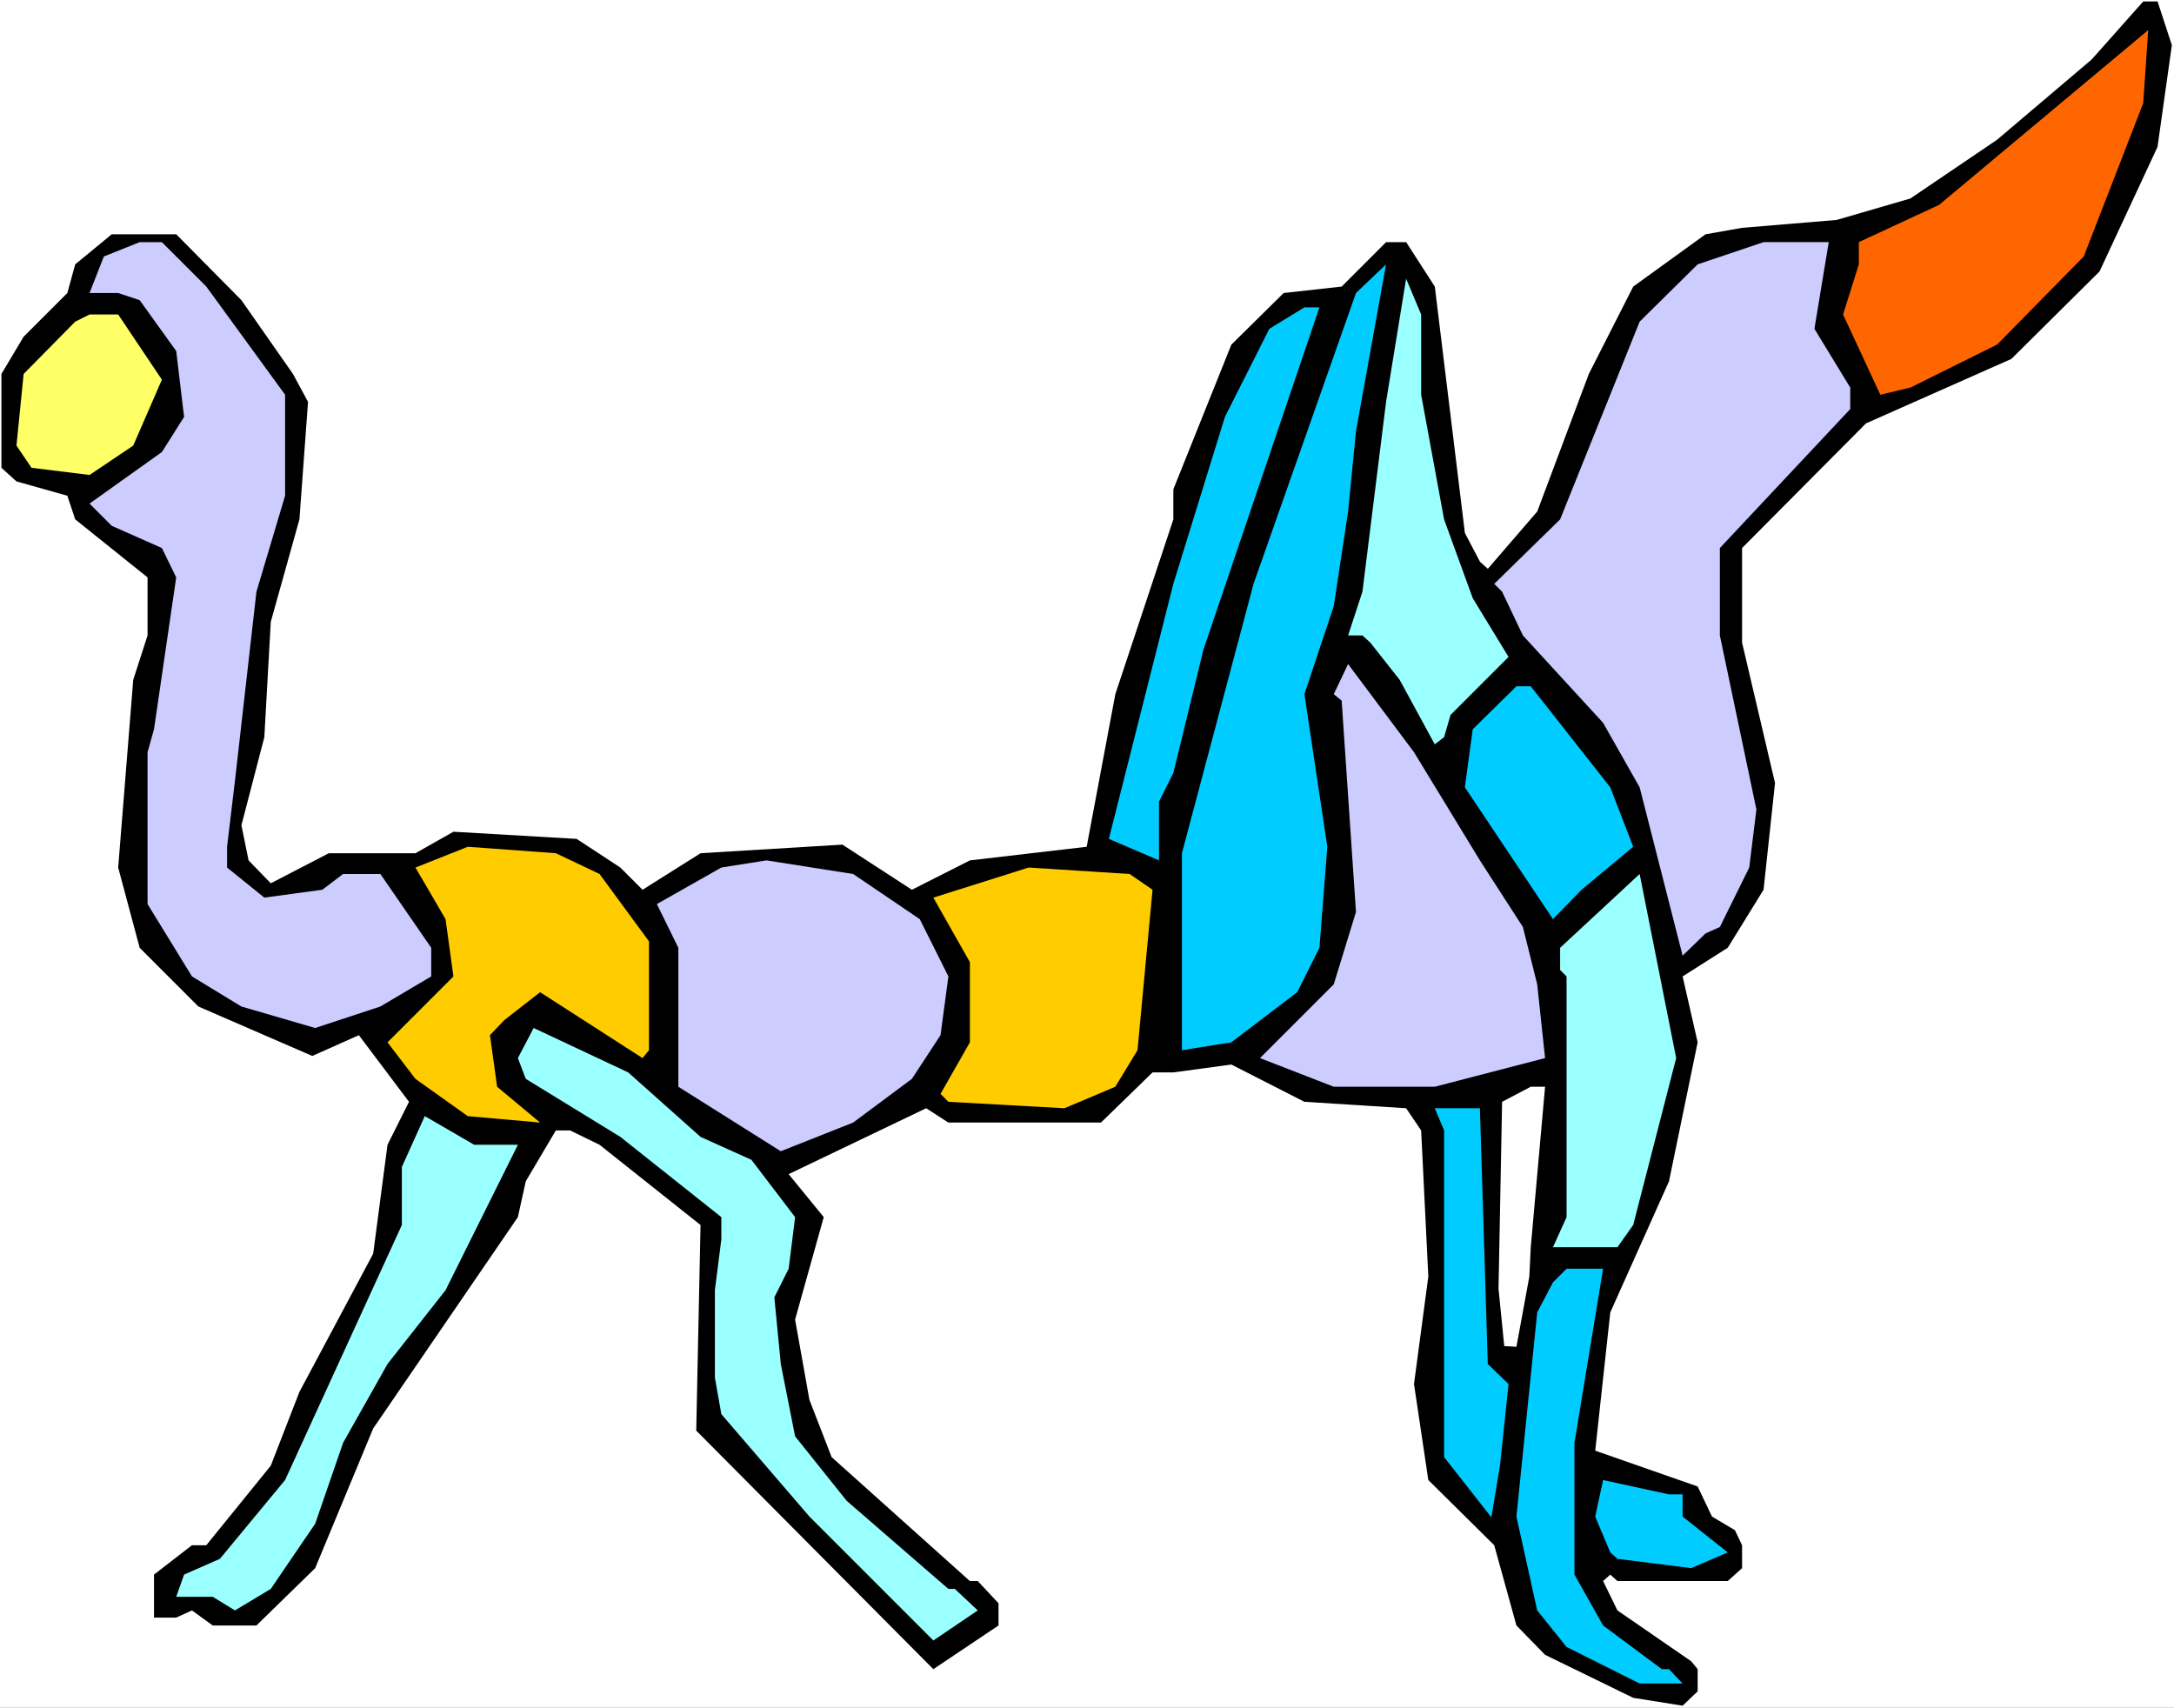 <?xml version="1.0" encoding="UTF-8" standalone="no"?>
<svg
   version="1.0"
   width="129.766mm"
   height="101.935mm"
   id="svg21"
   sodipodi:docname="Bug 032.wmf"
   xmlns:inkscape="http://www.inkscape.org/namespaces/inkscape"
   xmlns:sodipodi="http://sodipodi.sourceforge.net/DTD/sodipodi-0.dtd"
   xmlns="http://www.w3.org/2000/svg"
   xmlns:svg="http://www.w3.org/2000/svg">
  <rect width="100%" height="100%" fill="#333333" stroke="none"/>
  <sodipodi:namedview
     id="namedview21"
     pagecolor="#ffffff"
     bordercolor="#000000"
     borderopacity="0.25"
     inkscape:showpageshadow="2"
     inkscape:pageopacity="0.0"
     inkscape:pagecheckerboard="0"
     inkscape:deskcolor="#d1d1d1"
     inkscape:document-units="mm" />
  <defs
     id="defs1">
    <pattern
       id="WMFhbasepattern"
       patternUnits="userSpaceOnUse"
       width="6"
       height="6"
       x="0"
       y="0" />
  </defs>
  <path
     style="fill:#ffffff;fill-opacity:1;fill-rule:evenodd;stroke:none"
     d="M 0,385.267 H 490.455 V 0 H 0 Z"
     id="path1" />
  <path
     style="fill:#000000;fill-opacity:1;fill-rule:evenodd;stroke:none"
     d="m 489.971,10.181 -3.232,22.948 -13.09,28.119 -19.877,19.716 -32.805,14.544 -27.957,28.119 v 21.332 l 7.434,31.675 -2.586,24.079 -8.08,13.09 -10.181,6.464 3.394,14.868 -6.464,31.351 -13.251,29.574 -3.394,31.19 23.109,8.08 3.232,6.787 5.171,3.071 1.616,3.394 v 5.171 l -3.232,2.909 h -24.886 l -1.616,-1.454 -1.616,1.454 3.232,6.626 16.645,11.474 1.454,1.778 v 5.01 l -3.394,3.232 -11.15,-1.778 -19.877,-9.696 -6.464,-6.626 -5.01,-18.1 -14.867,-14.706 -3.232,-21.655 3.232,-24.241 -1.616,-32.968 -3.394,-5.01 -22.947,-1.454 -16.483,-8.403 -13.09,1.778 h -4.686 l -11.635,11.312 h -34.421 l -5.01,-3.232 -31.027,14.868 7.918,9.696 -6.464,23.11 3.232,18.1 5.01,12.928 31.189,27.958 h 1.778 l 4.686,5.01 v 5.01 l -14.706,9.858 -53.49,-53.815 0.97,-46.381 -22.786,-18.1 -6.626,-3.232 h -3.232 l -6.787,11.474 -1.778,8.08 -32.643,47.674 -13.09,31.513 -13.251,12.928 h -9.858 l -4.686,-3.394 -3.555,1.616 h -5.01 v -9.696 l 8.565,-6.626 h 3.232 l 14.544,-17.938 6.464,-16.645 16.645,-31.19 3.232,-24.564 4.848,-9.696 -11.312,-15.029 -10.504,4.687 -25.694,-11.151 -13.251,-13.252 -4.848,-18.1 3.394,-42.341 3.232,-10.02 V 130.254 L 16.968,117.164 15.19,111.831 3.717,108.599 0.323,105.528 V 84.358 l 5.01,-8.403 9.858,-9.858 1.778,-6.464 8.242,-6.787 h 14.544 l 14.706,14.868 11.635,16.645 3.394,6.303 -1.939,26.503 -6.464,23.11 -1.454,26.018 -5.171,19.877 1.616,7.919 5.01,5.171 13.09,-6.787 h 19.554 l 8.565,-4.848 27.795,1.616 9.858,6.464 5.01,5.01 13.09,-8.242 31.997,-1.939 15.675,10.181 13.09,-6.626 26.341,-3.071 6.464,-34.422 13.09,-39.432 v -6.787 l 13.09,-32.644 11.797,-11.636 13.09,-1.454 10.019,-10.02 h 4.525 l 6.464,10.02 6.787,55.592 3.394,6.464 1.778,1.616 11.15,-12.928 11.635,-31.028 10.019,-19.716 16.322,-11.797 8.242,-1.454 21.331,-1.778 16.645,-4.848 19.554,-13.252 21.331,-18.1 11.635,-13.09 h 3.232 z"
     id="path2" />
  <path
     style="fill:#ff6600;fill-opacity:1;fill-rule:evenodd;stroke:none"
     d="m 470.094,57.855 -19.554,19.877 -19.554,9.696 -6.787,1.616 -8.403,-18.1 3.555,-11.312 v -5.01 l 18.099,-8.403 47.187,-39.432 -1.131,16.484 z"
     id="path3" />
  <path
     style="fill:#ccccff;fill-opacity:1;fill-rule:evenodd;stroke:none"
     d="m 46.541,64.642 17.776,24.402 v 22.786 l -6.464,21.655 -4.848,42.664 -1.778,14.868 v 4.687 l 8.403,6.787 13.09,-1.778 4.686,-3.555 h 8.403 l 11.474,16.645 v 6.464 l -11.474,6.787 -14.706,4.848 -16.645,-4.848 -11.15,-6.787 -10.019,-16.322 v -34.26 l 1.454,-5.171 5.01,-34.26 -3.232,-6.626 -11.312,-5.01 -5.01,-5.01 16.322,-11.636 5.01,-7.919 L 39.754,79.187 31.512,67.713 26.664,66.097 h -6.464 l 3.232,-8.242 8.08,-3.232 h 5.01 z"
     id="path4" />
  <path
     style="fill:#ccccff;fill-opacity:1;fill-rule:evenodd;stroke:none"
     d="m 409.332,74.177 8.08,13.252 v 4.848 l -29.411,31.351 v 19.716 l 8.242,39.27 -1.616,13.09 -6.626,13.413 -3.232,1.454 -5.171,5.01 -9.696,-37.977 -8.242,-14.544 -18.099,-19.716 -4.686,-9.858 -1.778,-1.778 14.867,-14.544 17.938,-44.603 13.09,-12.928 14.867,-5.01 h 14.706 z"
     id="path5" />
  <path
     style="fill:#00ccff;fill-opacity:1;fill-rule:evenodd;stroke:none"
     d="m 304.131,115.386 -3.232,21.332 -6.626,19.877 5.171,34.422 -1.778,22.786 -5.01,10.02 -14.867,11.312 -11.15,1.778 v -44.441 l 16.16,-60.764 23.109,-65.612 6.787,-6.464 -6.787,37.654 z"
     id="path6" />
  <path
     style="fill:#99ffff;fill-opacity:1;fill-rule:evenodd;stroke:none"
     d="m 320.614,89.045 5.171,28.119 6.464,17.777 8.08,13.252 -13.09,13.09 -1.454,5.01 -2.101,1.616 -7.918,-14.544 -6.626,-8.403 -1.778,-1.616 h -3.232 l 3.232,-9.858 5.333,-42.825 4.525,-27.796 3.394,8.08 z"
     id="path7" />
  <path
     style="fill:#00ccff;fill-opacity:1;fill-rule:evenodd;stroke:none"
     d="m 271.488,146.576 -6.787,27.796 -3.232,6.464 v 13.252 l -11.312,-4.848 14.544,-57.532 11.635,-37.654 10.019,-19.877 7.918,-4.848 h 3.394 z"
     id="path8" />
  <path
     style="fill:#ffff66;fill-opacity:1;fill-rule:evenodd;stroke:none"
     d="M 36.522,85.651 30.058,100.519 20.2,107.144 7.11,105.528 3.717,100.519 5.333,84.358 16.968,72.561 20.2,70.945 h 6.464 z"
     id="path9" />
  <path
     style="fill:#ccccff;fill-opacity:1;fill-rule:evenodd;stroke:none"
     d="m 333.865,194.088 9.696,15.029 3.232,12.928 1.778,16.645 -24.886,6.464 h -22.786 l -16.645,-6.464 16.645,-16.645 5.01,-16.322 -3.232,-47.674 -1.778,-1.454 3.232,-6.787 14.867,19.877 z"
     id="path10" />
  <path
     style="fill:#00ccff;fill-opacity:1;fill-rule:evenodd;stroke:none"
     d="m 363.276,177.604 5.171,13.413 -11.635,9.696 -6.464,6.626 -19.877,-29.735 1.778,-13.09 9.858,-9.696 h 3.232 z"
     id="path11" />
  <path
     style="fill:#ffcc00;fill-opacity:1;fill-rule:evenodd;stroke:none"
     d="m 135.259,197.159 11.15,15.191 v 24.564 l -1.454,1.778 -23.109,-14.868 -8.08,6.303 -3.232,3.394 1.616,11.636 9.696,8.08 -16.322,-1.454 -11.797,-8.403 -6.302,-8.242 14.867,-14.868 -1.778,-12.928 -6.787,-11.636 11.797,-4.687 19.877,1.454 z"
     id="path12" />
  <path
     style="fill:#ccccff;fill-opacity:1;fill-rule:evenodd;stroke:none"
     d="m 207.494,207.34 6.464,12.928 -1.778,13.252 -6.464,9.858 -13.251,9.858 -16.322,6.464 -23.109,-14.544 v -31.351 l -4.848,-9.858 14.544,-8.242 10.181,-1.616 19.554,3.071 z"
     id="path13" />
  <path
     style="fill:#ffcc00;fill-opacity:1;fill-rule:evenodd;stroke:none"
     d="m 260.014,200.714 -3.394,36.2 -5.01,8.242 -11.474,4.848 -26.179,-1.454 -1.778,-1.778 6.626,-11.636 v -18.1 l -8.242,-14.544 21.493,-6.787 22.786,1.454 z"
     id="path14" />
  <path
     style="fill:#99ffff;fill-opacity:1;fill-rule:evenodd;stroke:none"
     d="m 368.448,276.345 -3.555,5.01 H 350.348 l 3.07,-6.787 v -54.299 l -1.454,-1.454 v -5.01 l 17.938,-16.645 8.242,41.533 z"
     id="path15" />
  <path
     style="fill:#99ffff;fill-opacity:1;fill-rule:evenodd;stroke:none"
     d="m 158.045,256.468 11.474,5.171 9.858,12.928 -1.454,11.636 -3.232,6.464 1.454,15.029 3.232,16.322 11.635,14.544 22.947,19.877 h 1.454 l 5.171,4.848 -10.019,6.787 -27.957,-27.958 -19.877,-23.11 -1.454,-8.242 v -19.716 l 1.454,-11.474 v -5.01 l -22.786,-18.1 -21.331,-13.09 -1.778,-4.687 3.555,-6.787 21.331,10.02 z"
     id="path16" />
  <path
     style="fill:#ffffff;fill-opacity:1;fill-rule:evenodd;stroke:none"
     d="m 345.339,281.355 -0.323,6.626 -2.909,15.837 -2.747,-0.162 -1.293,-12.928 0.808,-42.179 6.464,-3.394 h 3.232 z"
     id="path17" />
  <path
     style="fill:#00ccff;fill-opacity:1;fill-rule:evenodd;stroke:none"
     d="m 335.643,307.697 4.686,4.525 -1.939,18.423 -1.939,11.636 -10.666,-13.575 v -73.692 l -2.101,-5.01 h 10.181 z"
     id="path18" />
  <path
     style="fill:#99ffff;fill-opacity:1;fill-rule:evenodd;stroke:none"
     d="m 116.837,258.245 -16.322,32.806 -13.09,16.645 -10.019,17.777 -6.302,18.261 -10.019,14.706 -8.08,4.848 -5.01,-3.071 h -8.242 l 1.778,-5.01 8.08,-3.555 14.706,-17.777 26.341,-57.532 v -13.09 l 5.171,-11.474 11.15,6.464 z"
     id="path19" />
  <path
     style="fill:#00ccff;fill-opacity:1;fill-rule:evenodd;stroke:none"
     d="m 355.196,325.473 v 29.735 l 6.464,11.474 13.251,9.858 h 1.616 l 3.07,3.232 h -9.696 l -16.483,-8.242 -6.626,-8.242 -4.686,-21.17 4.686,-46.058 3.555,-6.787 3.07,-3.071 h 8.242 z"
     id="path20" />
  <path
     style="fill:#00ccff;fill-opacity:1;fill-rule:evenodd;stroke:none"
     d="m 379.598,337.109 v 5.01 l 10.181,8.08 -8.242,3.555 -16.645,-2.101 -1.616,-1.454 -3.394,-8.08 1.778,-8.242 14.867,3.232 z"
     id="path21" />
</svg>
